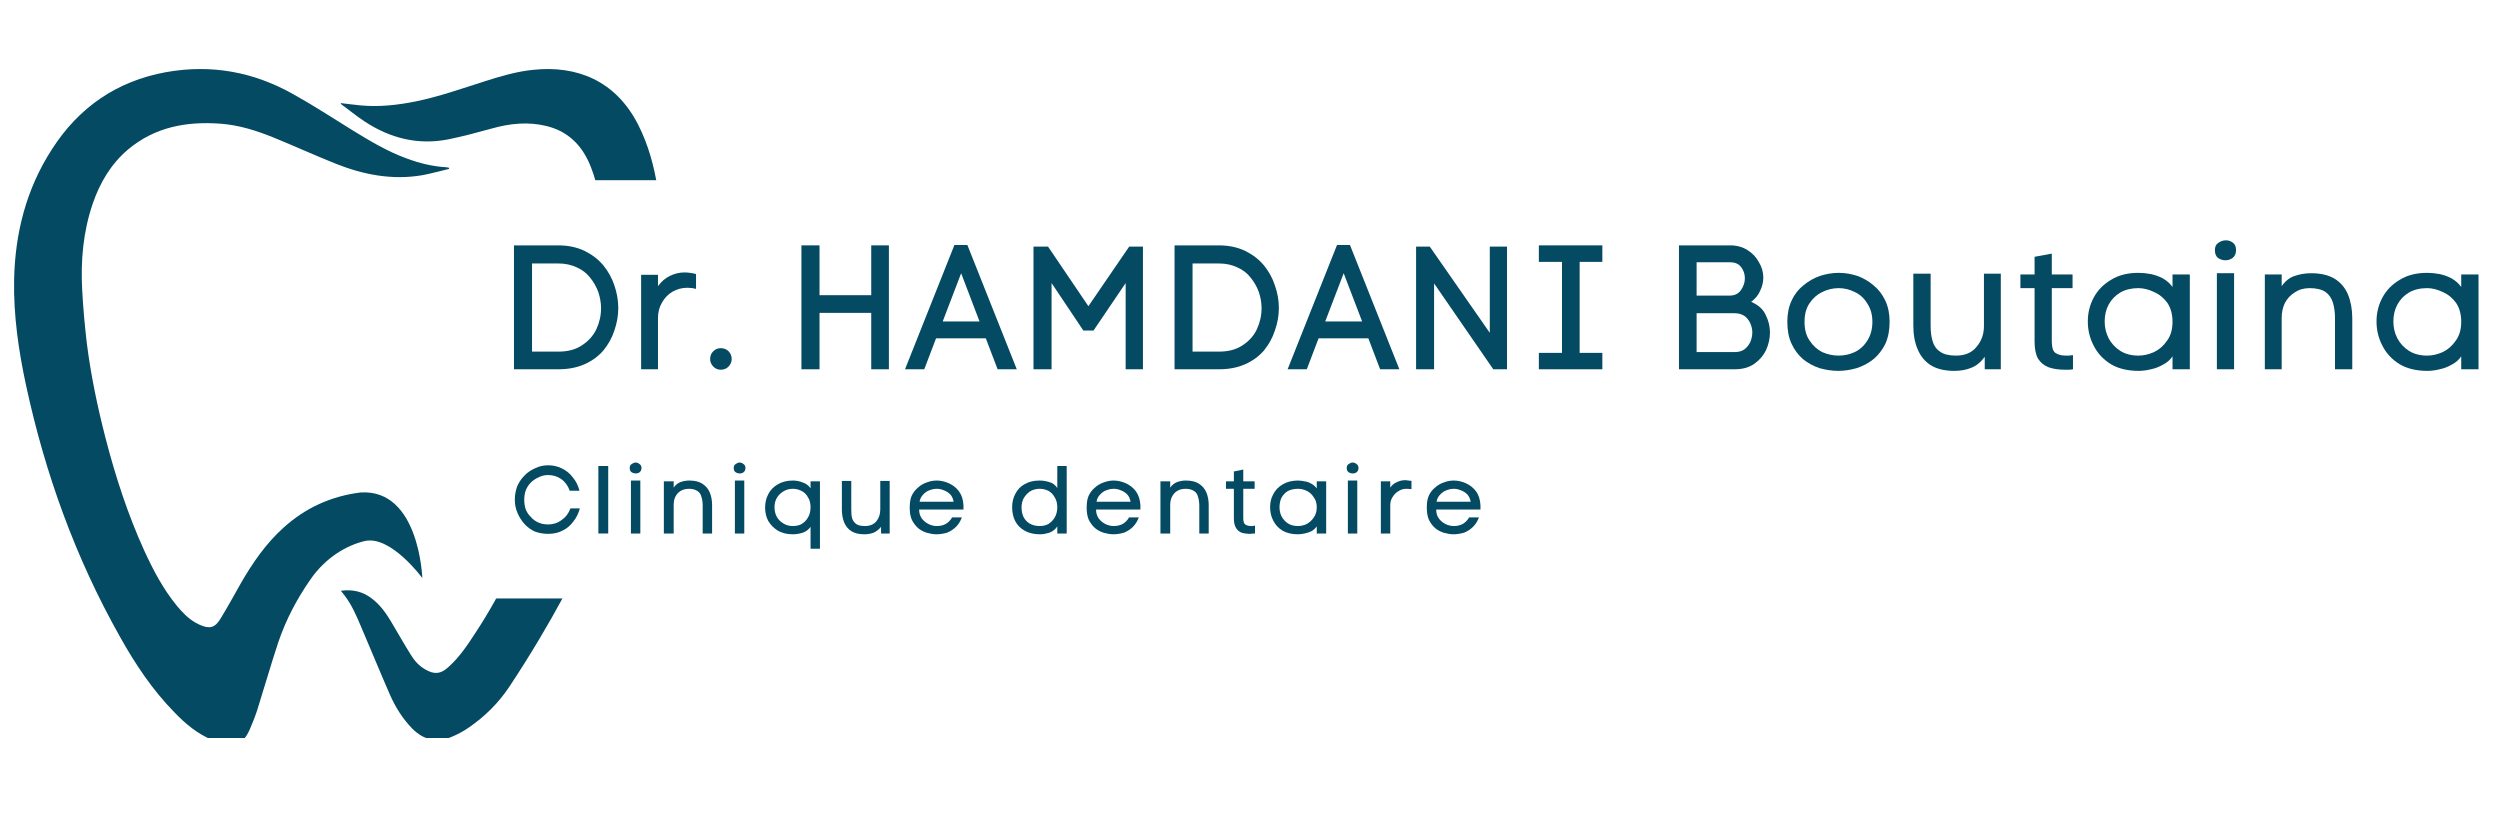 <svg xmlns="http://www.w3.org/2000/svg" xmlns:xlink="http://www.w3.org/1999/xlink" width="180" zoomAndPan="magnify" viewBox="0 0 135 45" height="60" preserveAspectRatio="xMidYMid meet" version="1.0"><defs><clipPath id="b86f3cf345"><path d="M 0 2.172 L 135 2.172 L 135 41.512 L 0 41.512 Z M 0 2.172 " clip-rule="nonzero"/></clipPath><clipPath id="2bfb12bcf2"><path d="M 0.719 3.527 L 24.75 3.527 L 24.75 39.852 L 0.719 39.852 Z M 0.719 3.527 " clip-rule="nonzero"/></clipPath><clipPath id="b9b866577c"><path d="M 18 3.527 L 36 3.527 L 36 39.852 L 18 39.852 Z M 18 3.527 " clip-rule="nonzero"/></clipPath><clipPath id="30fc142371"><path d="M 23.668 9.73 L 91.617 9.73 L 91.617 32.316 L 23.668 32.316 Z M 23.668 9.73 " clip-rule="nonzero"/></clipPath></defs><rect x="-13.5" width="162" fill="#ffffff" y="-4.5" height="54" fill-opacity="1"/><rect x="-13.5" width="162" fill="#ffffff" y="-4.5" height="54" fill-opacity="1"/><g clip-path="url(#b86f3cf345)"><path fill="#ffffff" d="M -7.859 2.172 L 149.508 2.172 L 149.508 41.512 L -7.859 41.512 Z M -7.859 2.172 " fill-opacity="1" fill-rule="nonzero"/><path fill="#ffffff" d="M -7.859 2.172 L 149.508 2.172 L 149.508 41.512 L -7.859 41.512 Z M -7.859 2.172 " fill-opacity="1" fill-rule="nonzero"/></g><g clip-path="url(#2bfb12bcf2)"><path fill="#034a62" d="M 22.805 31.215 C 22.805 31.215 21.094 28.879 19.684 29.219 C 18.738 29.445 17.609 30.078 16.773 31.277 C 16.031 32.344 15.445 33.453 15.031 34.672 C 14.629 35.883 14.277 37.117 13.891 38.34 C 13.777 38.699 13.625 39.066 13.477 39.414 C 13.34 39.723 13.145 40 12.836 40.199 L 12.121 40.207 C 12.121 40.199 12.121 40.191 12.121 40.188 C 11.91 40.117 11.688 40.055 11.477 39.965 C 10.664 39.633 10.008 39.082 9.41 38.457 C 8.227 37.25 7.293 35.848 6.473 34.375 C 4.07 30.113 2.434 25.57 1.406 20.805 C 1.004 18.934 0.727 17.043 0.762 15.129 C 0.809 12.605 1.414 10.211 2.801 8.066 C 4.25 5.801 6.301 4.379 8.973 3.895 C 11.402 3.461 13.688 3.879 15.82 5.078 C 16.906 5.68 17.945 6.359 18.992 7.008 C 19.941 7.59 20.891 8.168 21.945 8.551 C 22.633 8.809 23.348 8.988 24.086 9.031 C 24.137 9.031 24.191 9.051 24.242 9.059 C 24.242 9.082 24.25 9.094 24.25 9.121 C 23.766 9.23 23.285 9.375 22.805 9.461 C 21.184 9.738 19.633 9.438 18.129 8.84 C 17.012 8.391 15.91 7.895 14.801 7.438 C 13.875 7.062 12.922 6.754 11.914 6.68 C 10.082 6.543 8.359 6.852 6.902 8.082 C 5.988 8.863 5.395 9.867 5.008 10.996 C 4.492 12.504 4.352 14.07 4.438 15.652 C 4.488 16.605 4.574 17.555 4.684 18.5 C 4.902 20.242 5.262 21.961 5.699 23.656 C 6.234 25.73 6.898 27.77 7.785 29.723 C 8.27 30.777 8.801 31.797 9.543 32.703 C 9.84 33.062 10.156 33.395 10.566 33.629 C 10.633 33.664 10.703 33.703 10.773 33.734 C 11.32 33.977 11.598 33.914 11.91 33.406 C 12.289 32.785 12.641 32.137 13.004 31.5 C 13.641 30.391 14.367 29.34 15.328 28.477 C 16.508 27.418 17.891 26.789 19.469 26.594 C 22.645 26.387 22.805 31.215 22.805 31.215 Z M 22.805 31.215 " fill-opacity="1" fill-rule="nonzero"/></g><g clip-path="url(#b9b866577c)"><path fill="#034a62" d="M 35.781 15.09 C 35.703 16.648 35.434 18.184 35.082 19.695 C 34.766 21.121 34.363 22.527 33.918 23.914 C 33.934 23.914 33.781 24.43 33.66 24.695 C 33.621 24.805 33.586 24.926 33.539 25.043 C 33.516 25.102 33.5 25.164 33.469 25.254 C 33.465 25.254 32.125 30.113 27.484 37.113 C 26.918 37.957 26.188 38.684 25.34 39.27 C 25.035 39.484 24.703 39.664 24.363 39.801 C 23.566 40.125 22.863 39.949 22.262 39.344 C 21.75 38.82 21.363 38.203 21.066 37.535 C 20.539 36.332 20.039 35.105 19.52 33.895 C 19.266 33.289 19.008 32.68 18.605 32.152 C 18.547 32.078 18.48 32 18.406 31.902 C 19.039 31.812 19.602 31.945 20.094 32.332 C 20.539 32.676 20.855 33.121 21.137 33.598 C 21.484 34.18 21.82 34.777 22.184 35.359 C 22.379 35.684 22.629 35.957 22.961 36.148 C 23.445 36.43 23.789 36.406 24.199 36.035 C 24.809 35.496 25.25 34.824 25.688 34.152 C 28.551 29.809 30.488 23.746 30.516 23.727 C 31.273 21.477 31.887 19.184 32.25 16.832 C 32.469 15.41 32.574 13.977 32.523 12.523 C 32.48 11.34 32.359 10.16 31.914 9.035 C 31.48 7.914 30.738 7.113 29.527 6.809 C 28.52 6.559 27.535 6.664 26.551 6.941 C 25.773 7.156 24.988 7.367 24.199 7.527 C 22.574 7.844 21.078 7.469 19.707 6.57 C 19.25 6.273 18.832 5.922 18.395 5.605 C 18.406 5.59 18.41 5.586 18.422 5.57 C 18.766 5.609 19.125 5.66 19.469 5.691 C 20.469 5.785 21.453 5.676 22.434 5.48 C 23.719 5.219 24.965 4.773 26.211 4.379 C 27.047 4.113 27.891 3.863 28.77 3.773 C 31.145 3.516 33.242 4.352 34.453 6.719 C 35.008 7.805 35.316 8.953 35.508 10.141 C 35.789 11.785 35.855 13.445 35.781 15.09 Z M 35.781 15.09 " fill-opacity="1" fill-rule="nonzero"/></g><g clip-path="url(#30fc142371)"><path fill="#ffffff" d="M 23.668 9.73 L 91.594 9.73 L 91.594 32.316 L 23.668 32.316 Z M 23.668 9.73 " fill-opacity="1" fill-rule="nonzero"/></g><path fill="#034a62" d="M 30.148 13.25 C 30.684 13.25 31.152 13.352 31.566 13.547 C 31.973 13.75 32.312 14.008 32.582 14.332 C 32.848 14.66 33.047 15.02 33.176 15.41 C 33.312 15.809 33.387 16.215 33.387 16.641 C 33.387 17.051 33.312 17.453 33.176 17.848 C 33.047 18.242 32.848 18.602 32.582 18.926 C 32.312 19.238 31.973 19.488 31.566 19.668 C 31.152 19.852 30.684 19.941 30.148 19.941 L 27.754 19.941 L 27.754 13.25 Z M 30.148 18.988 C 30.656 18.988 31.078 18.879 31.418 18.652 C 31.766 18.43 32.031 18.137 32.203 17.781 C 32.371 17.418 32.457 17.035 32.457 16.641 C 32.457 16.344 32.402 16.059 32.309 15.77 C 32.207 15.492 32.059 15.23 31.863 14.988 C 31.676 14.75 31.438 14.566 31.145 14.438 C 30.855 14.301 30.527 14.227 30.148 14.227 L 28.73 14.227 L 28.73 18.988 Z M 30.148 18.988 " fill-opacity="1" fill-rule="nonzero"/><path fill="#034a62" d="M 35.531 15.453 C 35.715 15.199 35.926 15.02 36.168 14.902 C 36.422 14.777 36.688 14.711 36.973 14.711 C 37.066 14.711 37.168 14.723 37.27 14.734 C 37.379 14.75 37.484 14.77 37.586 14.797 L 37.586 15.602 C 37.43 15.559 37.273 15.539 37.121 15.539 C 36.824 15.539 36.555 15.613 36.316 15.75 C 36.074 15.895 35.883 16.09 35.746 16.344 C 35.602 16.586 35.531 16.863 35.531 17.168 L 35.531 19.941 L 34.621 19.941 L 34.621 14.84 L 35.531 14.84 Z M 35.531 15.453 " fill-opacity="1" fill-rule="nonzero"/><path fill="#034a62" d="M 38.918 18.801 C 39.09 18.801 39.227 18.855 39.344 18.969 C 39.453 19.086 39.512 19.223 39.512 19.391 C 39.512 19.535 39.453 19.668 39.344 19.793 C 39.227 19.91 39.09 19.965 38.918 19.965 C 38.762 19.965 38.629 19.91 38.516 19.793 C 38.398 19.668 38.348 19.535 38.348 19.391 C 38.348 19.223 38.398 19.086 38.516 18.969 C 38.629 18.855 38.762 18.801 38.918 18.801 Z M 38.918 18.801 " fill-opacity="1" fill-rule="nonzero"/><path fill="#034a62" d="M 47.047 15.941 L 47.047 13.25 L 48 13.25 L 48 19.941 L 47.047 19.941 L 47.047 16.895 L 44.254 16.895 L 44.254 19.941 L 43.277 19.941 L 43.277 13.25 L 44.254 13.25 L 44.254 15.941 Z M 47.047 15.941 " fill-opacity="1" fill-rule="nonzero"/><path fill="#034a62" d="M 50.547 18.27 L 49.91 19.941 L 48.871 19.941 L 51.539 13.23 L 52.238 13.23 L 54.906 19.941 L 53.871 19.941 L 53.234 18.27 Z M 52.895 17.359 L 51.902 14.754 L 50.906 17.359 Z M 52.895 17.359 " fill-opacity="1" fill-rule="nonzero"/><path fill="#034a62" d="M 55.809 19.941 L 55.809 13.316 L 56.594 13.316 L 58.773 16.535 L 60.977 13.316 L 61.719 13.316 L 61.719 19.941 L 60.785 19.941 L 60.785 15.285 L 59.051 17.848 L 58.5 17.848 L 56.785 15.285 L 56.785 19.941 Z M 55.809 19.941 " fill-opacity="1" fill-rule="nonzero"/><path fill="#034a62" d="M 65.816 13.25 C 66.352 13.25 66.824 13.352 67.238 13.547 C 67.645 13.75 67.984 14.008 68.254 14.332 C 68.516 14.66 68.719 15.02 68.844 15.41 C 68.984 15.809 69.059 16.215 69.059 16.641 C 69.059 17.051 68.984 17.453 68.844 17.848 C 68.719 18.242 68.516 18.602 68.254 18.926 C 67.984 19.238 67.645 19.488 67.238 19.668 C 66.824 19.852 66.352 19.941 65.816 19.941 L 63.426 19.941 L 63.426 13.25 Z M 65.816 18.988 C 66.324 18.988 66.75 18.879 67.09 18.652 C 67.438 18.43 67.703 18.137 67.871 17.781 C 68.039 17.418 68.125 17.035 68.125 16.641 C 68.125 16.344 68.074 16.059 67.977 15.77 C 67.875 15.492 67.73 15.23 67.531 14.988 C 67.348 14.75 67.109 14.566 66.812 14.438 C 66.527 14.301 66.199 14.227 65.816 14.227 L 64.398 14.227 L 64.398 18.988 Z M 65.816 18.988 " fill-opacity="1" fill-rule="nonzero"/><path fill="#034a62" d="M 71.203 18.27 L 70.566 19.941 L 69.531 19.941 L 72.199 13.23 L 72.898 13.23 L 75.566 19.941 L 74.527 19.941 L 73.891 18.27 Z M 73.555 17.359 L 72.559 14.754 L 71.562 17.359 Z M 73.555 17.359 " fill-opacity="1" fill-rule="nonzero"/><path fill="#034a62" d="M 76.469 13.316 L 77.207 13.316 L 80.449 17.973 L 80.449 13.316 L 81.379 13.316 L 81.379 19.941 L 80.637 19.941 L 77.441 15.305 L 77.441 19.941 L 76.469 19.941 Z M 76.469 13.316 " fill-opacity="1" fill-rule="nonzero"/><path fill="#034a62" d="M 85.301 14.141 L 85.301 19.055 L 86.527 19.055 L 86.527 19.941 L 83.098 19.941 L 83.098 19.055 L 84.348 19.055 L 84.348 14.141 L 83.098 14.141 L 83.098 13.25 L 86.527 13.25 L 86.527 14.141 Z M 85.301 14.141 " fill-opacity="1" fill-rule="nonzero"/><path fill="#034a62" d="M 93.438 13.25 C 93.789 13.25 94.102 13.336 94.371 13.508 C 94.637 13.676 94.844 13.898 94.984 14.164 C 95.137 14.418 95.219 14.691 95.219 14.988 C 95.219 15.23 95.16 15.469 95.047 15.707 C 94.949 15.934 94.785 16.133 94.562 16.301 C 94.941 16.461 95.203 16.691 95.344 17 C 95.5 17.312 95.578 17.629 95.578 17.953 C 95.578 18.281 95.504 18.598 95.367 18.906 C 95.223 19.203 95.012 19.449 94.73 19.645 C 94.445 19.848 94.094 19.941 93.672 19.941 L 90.664 19.941 L 90.664 13.25 Z M 93.418 15.961 C 93.672 15.961 93.867 15.867 94.012 15.664 C 94.148 15.469 94.223 15.258 94.223 15.031 C 94.223 14.809 94.16 14.605 94.031 14.438 C 93.906 14.258 93.703 14.164 93.438 14.164 L 91.617 14.164 L 91.617 15.961 Z M 93.672 19.012 C 93.883 19.012 94.059 18.965 94.203 18.863 C 94.34 18.75 94.445 18.621 94.52 18.461 C 94.586 18.293 94.625 18.121 94.625 17.953 C 94.625 17.781 94.586 17.625 94.52 17.465 C 94.445 17.297 94.34 17.164 94.203 17.062 C 94.059 16.969 93.883 16.914 93.672 16.914 L 91.617 16.914 L 91.617 19.012 Z M 93.672 19.012 " fill-opacity="1" fill-rule="nonzero"/><path fill="#034a62" d="M 102.039 17.379 C 102.039 17.836 101.961 18.227 101.809 18.566 C 101.648 18.895 101.438 19.168 101.172 19.391 C 100.902 19.605 100.602 19.77 100.262 19.879 C 99.934 19.973 99.605 20.027 99.266 20.027 C 98.926 20.027 98.59 19.973 98.25 19.879 C 97.922 19.77 97.625 19.605 97.359 19.391 C 97.105 19.168 96.898 18.895 96.746 18.566 C 96.59 18.227 96.516 17.836 96.516 17.379 C 96.516 16.945 96.59 16.566 96.746 16.238 C 96.898 15.898 97.113 15.625 97.383 15.41 C 97.648 15.188 97.941 15.02 98.27 14.902 C 98.609 14.793 98.949 14.734 99.289 14.734 C 99.637 14.734 99.977 14.793 100.305 14.902 C 100.625 15.02 100.918 15.188 101.172 15.41 C 101.438 15.625 101.648 15.898 101.809 16.238 C 101.961 16.566 102.039 16.945 102.039 17.379 Z M 97.445 17.379 C 97.445 17.793 97.535 18.133 97.723 18.398 C 97.902 18.668 98.129 18.875 98.398 19.012 C 98.68 19.137 98.977 19.203 99.289 19.203 C 99.594 19.203 99.887 19.137 100.156 19.012 C 100.438 18.875 100.664 18.668 100.832 18.398 C 101.012 18.117 101.109 17.777 101.109 17.379 C 101.109 16.988 101.012 16.656 100.832 16.387 C 100.664 16.105 100.438 15.898 100.156 15.77 C 99.887 15.633 99.594 15.559 99.289 15.559 C 98.977 15.559 98.68 15.633 98.398 15.77 C 98.129 15.898 97.902 16.102 97.723 16.363 C 97.535 16.633 97.445 16.973 97.445 17.379 Z M 97.445 17.379 " fill-opacity="1" fill-rule="nonzero"/><path fill="#034a62" d="M 107.176 19.266 C 106.973 19.551 106.734 19.746 106.453 19.859 C 106.184 19.969 105.883 20.027 105.543 20.027 C 105.035 20.027 104.613 19.934 104.273 19.73 C 103.945 19.52 103.707 19.234 103.555 18.863 C 103.395 18.496 103.32 18.07 103.32 17.57 L 103.32 14.777 L 104.254 14.777 L 104.254 17.57 C 104.254 17.898 104.285 18.18 104.359 18.418 C 104.426 18.66 104.559 18.852 104.762 18.988 C 104.957 19.133 105.246 19.203 105.629 19.203 C 106.105 19.203 106.477 19.047 106.73 18.734 C 106.992 18.43 107.133 18.055 107.133 17.613 L 107.133 14.777 L 108.043 14.777 L 108.043 19.941 L 107.176 19.941 Z M 107.176 19.266 " fill-opacity="1" fill-rule="nonzero"/><path fill="#034a62" d="M 110.797 14.82 L 111.918 14.82 L 111.918 15.559 L 110.797 15.559 L 110.797 18.438 C 110.797 18.75 110.859 18.957 110.988 19.055 C 111.125 19.152 111.316 19.203 111.559 19.203 C 111.613 19.203 111.672 19.203 111.73 19.203 C 111.797 19.191 111.867 19.18 111.941 19.18 L 111.941 19.941 C 111.867 19.953 111.797 19.965 111.73 19.965 C 111.656 19.965 111.586 19.965 111.516 19.965 C 111.18 19.965 110.883 19.922 110.629 19.836 C 110.383 19.742 110.195 19.582 110.055 19.371 C 109.93 19.148 109.867 18.836 109.867 18.438 L 109.867 15.559 L 109.102 15.559 L 109.102 14.82 L 109.867 14.82 L 109.867 13.867 L 110.797 13.695 Z M 110.797 14.82 " fill-opacity="1" fill-rule="nonzero"/><path fill="#034a62" d="M 118.25 19.941 L 117.316 19.941 L 117.316 19.242 C 117.191 19.43 117.02 19.578 116.809 19.688 C 116.605 19.805 116.391 19.891 116.152 19.941 C 115.926 19.996 115.707 20.027 115.496 20.027 C 114.902 20.027 114.398 19.91 113.992 19.668 C 113.578 19.414 113.273 19.086 113.062 18.672 C 112.848 18.266 112.742 17.824 112.742 17.359 C 112.742 16.895 112.848 16.465 113.062 16.066 C 113.273 15.676 113.578 15.359 113.992 15.113 C 114.398 14.859 114.891 14.734 115.473 14.734 C 115.688 14.734 115.902 14.754 116.129 14.797 C 116.352 14.84 116.574 14.918 116.789 15.031 C 117 15.148 117.172 15.301 117.316 15.496 L 117.316 14.82 L 118.25 14.82 Z M 117.316 17.379 C 117.316 16.973 117.223 16.633 117.043 16.363 C 116.855 16.102 116.617 15.898 116.32 15.77 C 116.035 15.633 115.754 15.559 115.473 15.559 C 115.094 15.559 114.766 15.641 114.5 15.793 C 114.23 15.953 114.02 16.168 113.867 16.449 C 113.723 16.719 113.652 17.02 113.652 17.359 C 113.652 17.688 113.723 17.988 113.867 18.27 C 114.02 18.555 114.23 18.777 114.5 18.949 C 114.766 19.117 115.094 19.203 115.473 19.203 C 115.754 19.203 116.035 19.137 116.32 19.012 C 116.602 18.875 116.836 18.668 117.02 18.398 C 117.215 18.133 117.316 17.793 117.316 17.379 Z M 117.316 17.379 " fill-opacity="1" fill-rule="nonzero"/><path fill="#034a62" d="M 119.605 13.508 C 119.605 13.336 119.656 13.211 119.773 13.125 C 119.902 13.031 120.039 12.977 120.199 12.977 C 120.336 12.977 120.461 13.02 120.578 13.105 C 120.691 13.188 120.746 13.324 120.746 13.508 C 120.746 13.691 120.684 13.836 120.559 13.93 C 120.441 14.016 120.312 14.055 120.176 14.055 C 120.035 14.055 119.902 14.016 119.773 13.93 C 119.656 13.836 119.605 13.691 119.605 13.508 Z M 119.711 14.754 L 119.711 19.941 L 120.641 19.941 L 120.641 14.754 Z M 119.711 14.754 " fill-opacity="1" fill-rule="nonzero"/><path fill="#034a62" d="M 123.211 15.453 C 123.406 15.172 123.641 14.988 123.91 14.902 C 124.176 14.809 124.473 14.754 124.801 14.754 C 125.316 14.754 125.742 14.855 126.07 15.051 C 126.395 15.254 126.633 15.535 126.789 15.898 C 126.941 16.27 127.023 16.699 127.023 17.191 L 127.023 19.941 L 126.09 19.941 L 126.09 17.191 C 126.09 16.883 126.055 16.609 125.984 16.363 C 125.91 16.109 125.777 15.914 125.582 15.77 C 125.383 15.633 125.098 15.559 124.715 15.559 C 124.402 15.559 124.133 15.641 123.91 15.793 C 123.684 15.934 123.508 16.125 123.383 16.363 C 123.266 16.609 123.211 16.871 123.211 17.168 L 123.211 19.941 L 122.301 19.941 L 122.301 14.82 L 123.211 14.82 Z M 123.211 15.453 " fill-opacity="1" fill-rule="nonzero"/><path fill="#034a62" d="M 133.84 19.941 L 132.906 19.941 L 132.906 19.242 C 132.781 19.43 132.609 19.578 132.398 19.688 C 132.199 19.805 131.98 19.891 131.742 19.941 C 131.516 19.996 131.297 20.027 131.086 20.027 C 130.492 20.027 129.988 19.91 129.582 19.668 C 129.168 19.414 128.863 19.086 128.652 18.672 C 128.438 18.266 128.332 17.824 128.332 17.359 C 128.332 16.895 128.438 16.465 128.652 16.066 C 128.863 15.676 129.168 15.359 129.582 15.113 C 129.988 14.859 130.48 14.734 131.066 14.734 C 131.277 14.734 131.492 14.754 131.723 14.797 C 131.945 14.84 132.164 14.918 132.379 15.031 C 132.59 15.148 132.766 15.301 132.906 15.496 L 132.906 14.82 L 133.84 14.82 Z M 132.906 17.379 C 132.906 16.973 132.812 16.633 132.633 16.363 C 132.445 16.102 132.207 15.898 131.91 15.77 C 131.625 15.633 131.344 15.559 131.066 15.559 C 130.684 15.559 130.355 15.641 130.09 15.793 C 129.82 15.953 129.609 16.168 129.457 16.449 C 129.312 16.719 129.242 17.02 129.242 17.359 C 129.242 17.688 129.312 17.988 129.457 18.27 C 129.609 18.555 129.82 18.777 130.09 18.949 C 130.355 19.117 130.684 19.203 131.066 19.203 C 131.344 19.203 131.625 19.137 131.91 19.012 C 132.191 18.875 132.426 18.668 132.609 18.398 C 132.805 18.133 132.906 17.793 132.906 17.379 Z M 132.906 17.379 " fill-opacity="1" fill-rule="nonzero"/><path fill="#034a62" d="M 27.801 26.988 C 27.801 26.734 27.844 26.496 27.926 26.266 C 28.023 26.043 28.148 25.855 28.309 25.695 C 28.461 25.527 28.652 25.395 28.879 25.293 C 29.102 25.18 29.344 25.125 29.598 25.125 C 29.863 25.125 30.113 25.18 30.34 25.293 C 30.578 25.41 30.773 25.566 30.934 25.781 C 31.102 25.98 31.219 26.219 31.293 26.5 L 30.766 26.5 C 30.664 26.219 30.508 26.008 30.297 25.863 C 30.098 25.727 29.863 25.652 29.598 25.652 C 29.414 25.652 29.238 25.695 29.07 25.781 C 28.91 25.855 28.777 25.945 28.668 26.055 C 28.551 26.172 28.461 26.309 28.391 26.477 C 28.336 26.637 28.309 26.805 28.309 26.988 C 28.309 27.172 28.336 27.348 28.391 27.516 C 28.461 27.676 28.551 27.809 28.668 27.918 C 28.777 28.047 28.91 28.145 29.07 28.215 C 29.238 28.289 29.414 28.32 29.598 28.32 C 29.863 28.32 30.109 28.246 30.32 28.086 C 30.543 27.934 30.707 27.723 30.805 27.453 L 31.312 27.453 C 31.238 27.723 31.125 27.961 30.953 28.172 C 30.797 28.383 30.602 28.547 30.363 28.66 C 30.133 28.777 29.879 28.828 29.598 28.828 C 29.344 28.828 29.102 28.785 28.879 28.703 C 28.668 28.605 28.48 28.469 28.328 28.301 C 28.172 28.129 28.043 27.934 27.949 27.707 C 27.848 27.484 27.801 27.242 27.801 26.988 Z M 27.801 26.988 " fill-opacity="1" fill-rule="nonzero"/><path fill="#034a62" d="M 32.312 25.164 L 32.844 25.164 L 32.844 28.809 L 32.312 28.809 Z M 32.312 25.164 " fill-opacity="1" fill-rule="nonzero"/><path fill="#034a62" d="M 34.004 25.273 C 34.004 25.176 34.035 25.102 34.109 25.059 C 34.18 25.008 34.25 24.977 34.324 24.977 C 34.406 24.977 34.477 25.008 34.535 25.059 C 34.602 25.102 34.641 25.176 34.641 25.273 C 34.641 25.371 34.602 25.453 34.535 25.504 C 34.477 25.547 34.406 25.566 34.324 25.566 C 34.25 25.566 34.18 25.547 34.109 25.504 C 34.035 25.453 34.004 25.371 34.004 25.273 Z M 34.07 25.949 L 34.07 28.809 L 34.578 28.809 L 34.578 25.949 Z M 34.07 25.949 " fill-opacity="1" fill-rule="nonzero"/><path fill="#034a62" d="M 36.379 26.332 C 36.473 26.191 36.594 26.094 36.738 26.035 C 36.891 25.98 37.055 25.949 37.223 25.949 C 37.52 25.949 37.754 26.008 37.922 26.117 C 38.102 26.234 38.242 26.387 38.324 26.586 C 38.41 26.785 38.453 27.02 38.453 27.281 L 38.453 28.809 L 37.945 28.809 L 37.945 27.305 C 37.945 27.125 37.922 26.965 37.879 26.84 C 37.848 26.699 37.781 26.594 37.668 26.52 C 37.551 26.438 37.398 26.395 37.203 26.395 C 37.02 26.395 36.863 26.438 36.738 26.52 C 36.621 26.594 36.531 26.699 36.461 26.84 C 36.402 26.965 36.379 27.113 36.379 27.281 L 36.379 28.809 L 35.848 28.809 L 35.848 25.992 L 36.379 25.992 Z M 36.379 26.332 " fill-opacity="1" fill-rule="nonzero"/><path fill="#034a62" d="M 39.621 25.273 C 39.621 25.176 39.652 25.102 39.727 25.059 C 39.797 25.008 39.863 24.977 39.938 24.977 C 40.023 24.977 40.09 25.008 40.148 25.059 C 40.219 25.102 40.254 25.176 40.254 25.273 C 40.254 25.371 40.219 25.453 40.148 25.504 C 40.09 25.547 40.023 25.566 39.938 25.566 C 39.863 25.566 39.797 25.547 39.727 25.504 C 39.652 25.453 39.621 25.371 39.621 25.273 Z M 39.684 25.949 L 39.684 28.809 L 40.191 28.809 L 40.191 25.949 Z M 39.684 25.949 " fill-opacity="1" fill-rule="nonzero"/><path fill="#034a62" d="M 43.77 28.449 C 43.656 28.605 43.516 28.711 43.348 28.766 C 43.18 28.816 43 28.852 42.816 28.852 C 42.504 28.852 42.234 28.785 42.012 28.66 C 41.785 28.523 41.609 28.34 41.484 28.129 C 41.367 27.906 41.316 27.664 41.316 27.41 C 41.316 27.156 41.367 26.918 41.484 26.691 C 41.594 26.469 41.766 26.289 41.992 26.16 C 42.215 26.023 42.488 25.949 42.816 25.949 C 43 25.949 43.18 25.984 43.348 26.055 C 43.527 26.113 43.672 26.219 43.77 26.371 L 43.77 25.992 L 44.277 25.992 L 44.277 29.633 L 43.77 29.633 Z M 43.77 27.391 C 43.77 27.168 43.719 26.98 43.621 26.84 C 43.539 26.684 43.418 26.574 43.262 26.5 C 43.121 26.43 42.973 26.395 42.816 26.395 C 42.617 26.395 42.441 26.445 42.289 26.543 C 42.129 26.641 42.012 26.77 41.93 26.922 C 41.855 27.066 41.824 27.219 41.824 27.391 C 41.824 27.559 41.855 27.723 41.93 27.875 C 42.012 28.035 42.129 28.16 42.289 28.258 C 42.441 28.359 42.617 28.406 42.816 28.406 C 42.988 28.406 43.141 28.375 43.285 28.301 C 43.422 28.215 43.539 28.102 43.621 27.961 C 43.719 27.809 43.77 27.617 43.77 27.391 Z M 43.77 27.391 " fill-opacity="1" fill-rule="nonzero"/><path fill="#034a62" d="M 47.578 28.449 C 47.461 28.59 47.328 28.695 47.176 28.766 C 47.031 28.816 46.867 28.852 46.688 28.852 C 46.391 28.852 46.148 28.797 45.969 28.68 C 45.797 28.57 45.672 28.414 45.586 28.215 C 45.5 28.004 45.461 27.766 45.461 27.496 L 45.461 25.969 L 45.969 25.969 L 45.969 27.496 C 45.969 27.68 45.977 27.844 46.012 27.98 C 46.051 28.109 46.125 28.215 46.242 28.301 C 46.355 28.375 46.508 28.406 46.707 28.406 C 46.973 28.406 47.18 28.32 47.324 28.152 C 47.461 27.98 47.535 27.77 47.535 27.516 L 47.535 25.969 L 48.043 25.969 L 48.043 28.809 L 47.578 28.809 Z M 47.578 28.449 " fill-opacity="1" fill-rule="nonzero"/><path fill="#034a62" d="M 52.027 27.281 C 52.027 27.301 52.027 27.316 52.027 27.324 C 52.027 27.34 52.027 27.355 52.027 27.367 C 52.027 27.426 52.027 27.473 52.027 27.516 L 49.633 27.516 C 49.633 27.703 49.684 27.867 49.781 28.004 C 49.879 28.129 50 28.23 50.145 28.301 C 50.297 28.375 50.445 28.406 50.586 28.406 C 50.758 28.406 50.91 28.375 51.055 28.301 C 51.207 28.215 51.328 28.098 51.414 27.938 L 51.941 27.938 C 51.867 28.141 51.762 28.309 51.625 28.449 C 51.48 28.59 51.316 28.695 51.137 28.766 C 50.953 28.816 50.762 28.852 50.566 28.852 C 50.398 28.852 50.215 28.816 50.035 28.766 C 49.867 28.711 49.707 28.629 49.57 28.512 C 49.43 28.383 49.316 28.23 49.23 28.047 C 49.156 27.867 49.125 27.652 49.125 27.41 C 49.125 27.156 49.156 26.945 49.23 26.773 C 49.316 26.594 49.43 26.445 49.57 26.332 C 49.707 26.203 49.867 26.113 50.035 26.055 C 50.215 25.984 50.402 25.949 50.586 25.949 C 50.809 25.949 51.031 26.004 51.242 26.098 C 51.465 26.199 51.652 26.348 51.793 26.543 C 51.934 26.742 52.012 26.988 52.027 27.281 Z M 51.496 27.094 C 51.465 26.922 51.402 26.789 51.309 26.691 C 51.207 26.594 51.094 26.52 50.969 26.477 C 50.852 26.426 50.727 26.395 50.586 26.395 C 50.445 26.395 50.312 26.426 50.184 26.477 C 50.059 26.52 49.941 26.602 49.848 26.711 C 49.746 26.812 49.684 26.938 49.656 27.094 Z M 51.496 27.094 " fill-opacity="1" fill-rule="nonzero"/><path fill="#034a62" d="M 57.602 25.164 L 57.602 28.809 L 57.094 28.809 L 57.094 28.426 C 56.992 28.586 56.848 28.695 56.668 28.766 C 56.5 28.816 56.332 28.852 56.16 28.852 C 55.832 28.852 55.559 28.785 55.336 28.66 C 55.105 28.531 54.938 28.363 54.828 28.152 C 54.711 27.93 54.656 27.676 54.656 27.391 C 54.656 27.125 54.711 26.879 54.828 26.668 C 54.938 26.445 55.105 26.266 55.336 26.141 C 55.559 26.012 55.828 25.949 56.141 25.949 C 56.32 25.949 56.5 25.98 56.668 26.035 C 56.84 26.074 56.977 26.184 57.094 26.352 L 57.094 25.164 Z M 57.094 27.391 C 57.094 27.168 57.039 26.98 56.945 26.84 C 56.859 26.684 56.742 26.574 56.605 26.5 C 56.461 26.43 56.309 26.395 56.141 26.395 C 55.938 26.395 55.766 26.445 55.609 26.543 C 55.469 26.641 55.355 26.77 55.27 26.922 C 55.199 27.066 55.164 27.219 55.164 27.391 C 55.164 27.59 55.199 27.766 55.27 27.918 C 55.355 28.078 55.469 28.195 55.609 28.277 C 55.766 28.363 55.938 28.406 56.141 28.406 C 56.309 28.406 56.461 28.375 56.605 28.301 C 56.742 28.215 56.859 28.102 56.945 27.961 C 57.039 27.809 57.094 27.617 57.094 27.391 Z M 57.094 27.391 " fill-opacity="1" fill-rule="nonzero"/><path fill="#034a62" d="M 61.582 27.281 C 61.582 27.301 61.582 27.316 61.582 27.324 C 61.582 27.34 61.582 27.355 61.582 27.367 C 61.582 27.426 61.582 27.473 61.582 27.516 L 59.188 27.516 C 59.188 27.703 59.238 27.867 59.336 28.004 C 59.434 28.129 59.555 28.23 59.695 28.301 C 59.852 28.375 60 28.406 60.141 28.406 C 60.312 28.406 60.465 28.375 60.609 28.301 C 60.762 28.215 60.883 28.098 60.969 27.938 L 61.496 27.938 C 61.422 28.141 61.316 28.309 61.18 28.449 C 61.035 28.59 60.871 28.695 60.691 28.766 C 60.508 28.816 60.316 28.852 60.121 28.852 C 59.953 28.852 59.77 28.816 59.59 28.766 C 59.422 28.711 59.262 28.629 59.125 28.512 C 58.984 28.383 58.871 28.23 58.785 28.047 C 58.711 27.867 58.68 27.652 58.68 27.41 C 58.68 27.156 58.711 26.945 58.785 26.773 C 58.871 26.594 58.984 26.445 59.125 26.332 C 59.262 26.203 59.422 26.113 59.59 26.055 C 59.77 25.984 59.957 25.949 60.141 25.949 C 60.363 25.949 60.586 26.004 60.797 26.098 C 61.02 26.199 61.207 26.348 61.348 26.543 C 61.484 26.742 61.566 26.988 61.582 27.281 Z M 61.051 27.094 C 61.02 26.922 60.957 26.789 60.863 26.691 C 60.762 26.594 60.648 26.52 60.523 26.477 C 60.406 26.426 60.281 26.395 60.141 26.395 C 60 26.395 59.867 26.426 59.738 26.477 C 59.613 26.52 59.496 26.602 59.402 26.711 C 59.301 26.812 59.238 26.938 59.211 27.094 Z M 61.051 27.094 " fill-opacity="1" fill-rule="nonzero"/><path fill="#034a62" d="M 63.191 26.332 C 63.289 26.191 63.41 26.094 63.555 26.035 C 63.707 25.98 63.871 25.949 64.039 25.949 C 64.336 25.949 64.57 26.008 64.738 26.117 C 64.918 26.234 65.055 26.387 65.141 26.586 C 65.227 26.785 65.27 27.02 65.27 27.281 L 65.27 28.809 L 64.762 28.809 L 64.762 27.305 C 64.762 27.125 64.738 26.965 64.695 26.84 C 64.664 26.699 64.598 26.594 64.484 26.52 C 64.367 26.438 64.215 26.395 64.02 26.395 C 63.832 26.395 63.68 26.438 63.555 26.52 C 63.438 26.594 63.348 26.699 63.277 26.84 C 63.219 26.965 63.191 27.113 63.191 27.281 L 63.191 28.809 L 62.664 28.809 L 62.664 25.992 L 63.191 25.992 Z M 63.191 26.332 " fill-opacity="1" fill-rule="nonzero"/><path fill="#034a62" d="M 67.137 25.992 L 67.75 25.992 L 67.75 26.395 L 67.137 26.395 L 67.137 27.98 C 67.137 28.152 67.168 28.266 67.242 28.32 C 67.324 28.379 67.43 28.406 67.559 28.406 C 67.586 28.406 67.613 28.406 67.645 28.406 C 67.688 28.395 67.727 28.383 67.77 28.383 L 67.77 28.809 C 67.727 28.809 67.688 28.809 67.645 28.809 C 67.613 28.816 67.578 28.828 67.539 28.828 C 67.352 28.828 67.188 28.809 67.051 28.766 C 66.906 28.711 66.801 28.617 66.734 28.488 C 66.66 28.363 66.629 28.195 66.629 27.98 L 66.629 26.395 L 66.203 26.395 L 66.203 25.992 L 66.629 25.992 L 66.629 25.461 L 67.137 25.355 Z M 67.137 25.992 " fill-opacity="1" fill-rule="nonzero"/><path fill="#034a62" d="M 71.613 28.809 L 71.105 28.809 L 71.105 28.426 C 71.031 28.527 70.941 28.613 70.828 28.68 C 70.711 28.738 70.586 28.781 70.449 28.809 C 70.32 28.832 70.199 28.852 70.09 28.852 C 69.762 28.852 69.484 28.785 69.262 28.66 C 69.035 28.523 68.867 28.336 68.754 28.109 C 68.637 27.887 68.586 27.645 68.586 27.391 C 68.586 27.137 68.637 26.902 68.754 26.691 C 68.867 26.469 69.035 26.289 69.262 26.16 C 69.484 26.023 69.762 25.949 70.09 25.949 C 70.199 25.949 70.32 25.965 70.449 25.992 C 70.574 26.008 70.691 26.051 70.809 26.117 C 70.918 26.176 71.02 26.262 71.105 26.371 L 71.105 25.992 L 71.613 25.992 Z M 71.105 27.391 C 71.105 27.168 71.047 26.98 70.934 26.84 C 70.836 26.684 70.707 26.574 70.555 26.5 C 70.395 26.43 70.242 26.395 70.09 26.395 C 69.875 26.395 69.691 26.438 69.539 26.52 C 69.395 26.605 69.285 26.727 69.199 26.879 C 69.125 27.039 69.094 27.207 69.094 27.391 C 69.094 27.559 69.125 27.723 69.199 27.875 C 69.285 28.035 69.395 28.16 69.539 28.258 C 69.691 28.359 69.875 28.406 70.09 28.406 C 70.242 28.406 70.395 28.375 70.555 28.301 C 70.707 28.215 70.836 28.102 70.934 27.961 C 71.047 27.809 71.105 27.617 71.105 27.391 Z M 71.105 27.391 " fill-opacity="1" fill-rule="nonzero"/><path fill="#034a62" d="M 72.723 25.273 C 72.723 25.176 72.754 25.102 72.828 25.059 C 72.898 25.008 72.965 24.977 73.039 24.977 C 73.125 24.977 73.195 25.008 73.254 25.059 C 73.32 25.102 73.359 25.176 73.359 25.273 C 73.359 25.371 73.32 25.453 73.254 25.504 C 73.195 25.547 73.125 25.566 73.039 25.566 C 72.965 25.566 72.898 25.547 72.828 25.504 C 72.754 25.453 72.723 25.371 72.723 25.273 Z M 72.785 25.949 L 72.785 28.809 L 73.293 28.809 L 73.293 25.949 Z M 72.785 25.949 " fill-opacity="1" fill-rule="nonzero"/><path fill="#034a62" d="M 75.074 26.332 C 75.168 26.191 75.289 26.094 75.434 26.035 C 75.57 25.965 75.719 25.93 75.879 25.93 C 75.93 25.93 75.988 25.938 76.047 25.949 C 76.102 25.949 76.16 25.961 76.219 25.969 L 76.219 26.414 C 76.133 26.406 76.035 26.395 75.941 26.395 C 75.781 26.395 75.645 26.438 75.52 26.52 C 75.391 26.594 75.285 26.699 75.199 26.84 C 75.117 26.965 75.074 27.113 75.074 27.281 L 75.074 28.809 L 74.566 28.809 L 74.566 25.992 L 75.074 25.992 Z M 75.074 26.332 " fill-opacity="1" fill-rule="nonzero"/><path fill="#034a62" d="M 79.945 27.281 C 79.945 27.301 79.945 27.316 79.945 27.324 C 79.945 27.34 79.945 27.355 79.945 27.367 C 79.945 27.426 79.945 27.473 79.945 27.516 L 77.555 27.516 C 77.555 27.703 77.602 27.867 77.703 28.004 C 77.797 28.129 77.918 28.23 78.062 28.301 C 78.215 28.375 78.363 28.406 78.508 28.406 C 78.676 28.406 78.828 28.375 78.973 28.301 C 79.125 28.215 79.246 28.098 79.332 27.938 L 79.863 27.938 C 79.789 28.141 79.684 28.309 79.543 28.449 C 79.402 28.59 79.238 28.695 79.059 28.766 C 78.871 28.816 78.68 28.852 78.484 28.852 C 78.316 28.852 78.137 28.816 77.957 28.766 C 77.785 28.711 77.629 28.629 77.492 28.512 C 77.348 28.383 77.234 28.23 77.152 28.047 C 77.078 27.867 77.047 27.652 77.047 27.41 C 77.047 27.156 77.078 26.945 77.152 26.773 C 77.234 26.594 77.348 26.445 77.492 26.332 C 77.629 26.203 77.785 26.113 77.957 26.055 C 78.137 25.984 78.32 25.949 78.508 25.949 C 78.73 25.949 78.953 26.004 79.164 26.098 C 79.387 26.199 79.57 26.348 79.715 26.543 C 79.852 26.742 79.93 26.988 79.945 27.281 Z M 79.418 27.094 C 79.387 26.922 79.32 26.789 79.227 26.691 C 79.125 26.594 79.016 26.52 78.887 26.477 C 78.77 26.426 78.645 26.395 78.508 26.395 C 78.363 26.395 78.23 26.426 78.105 26.477 C 77.977 26.52 77.859 26.602 77.766 26.711 C 77.664 26.812 77.602 26.938 77.574 27.094 Z M 79.418 27.094 " fill-opacity="1" fill-rule="nonzero"/></svg>